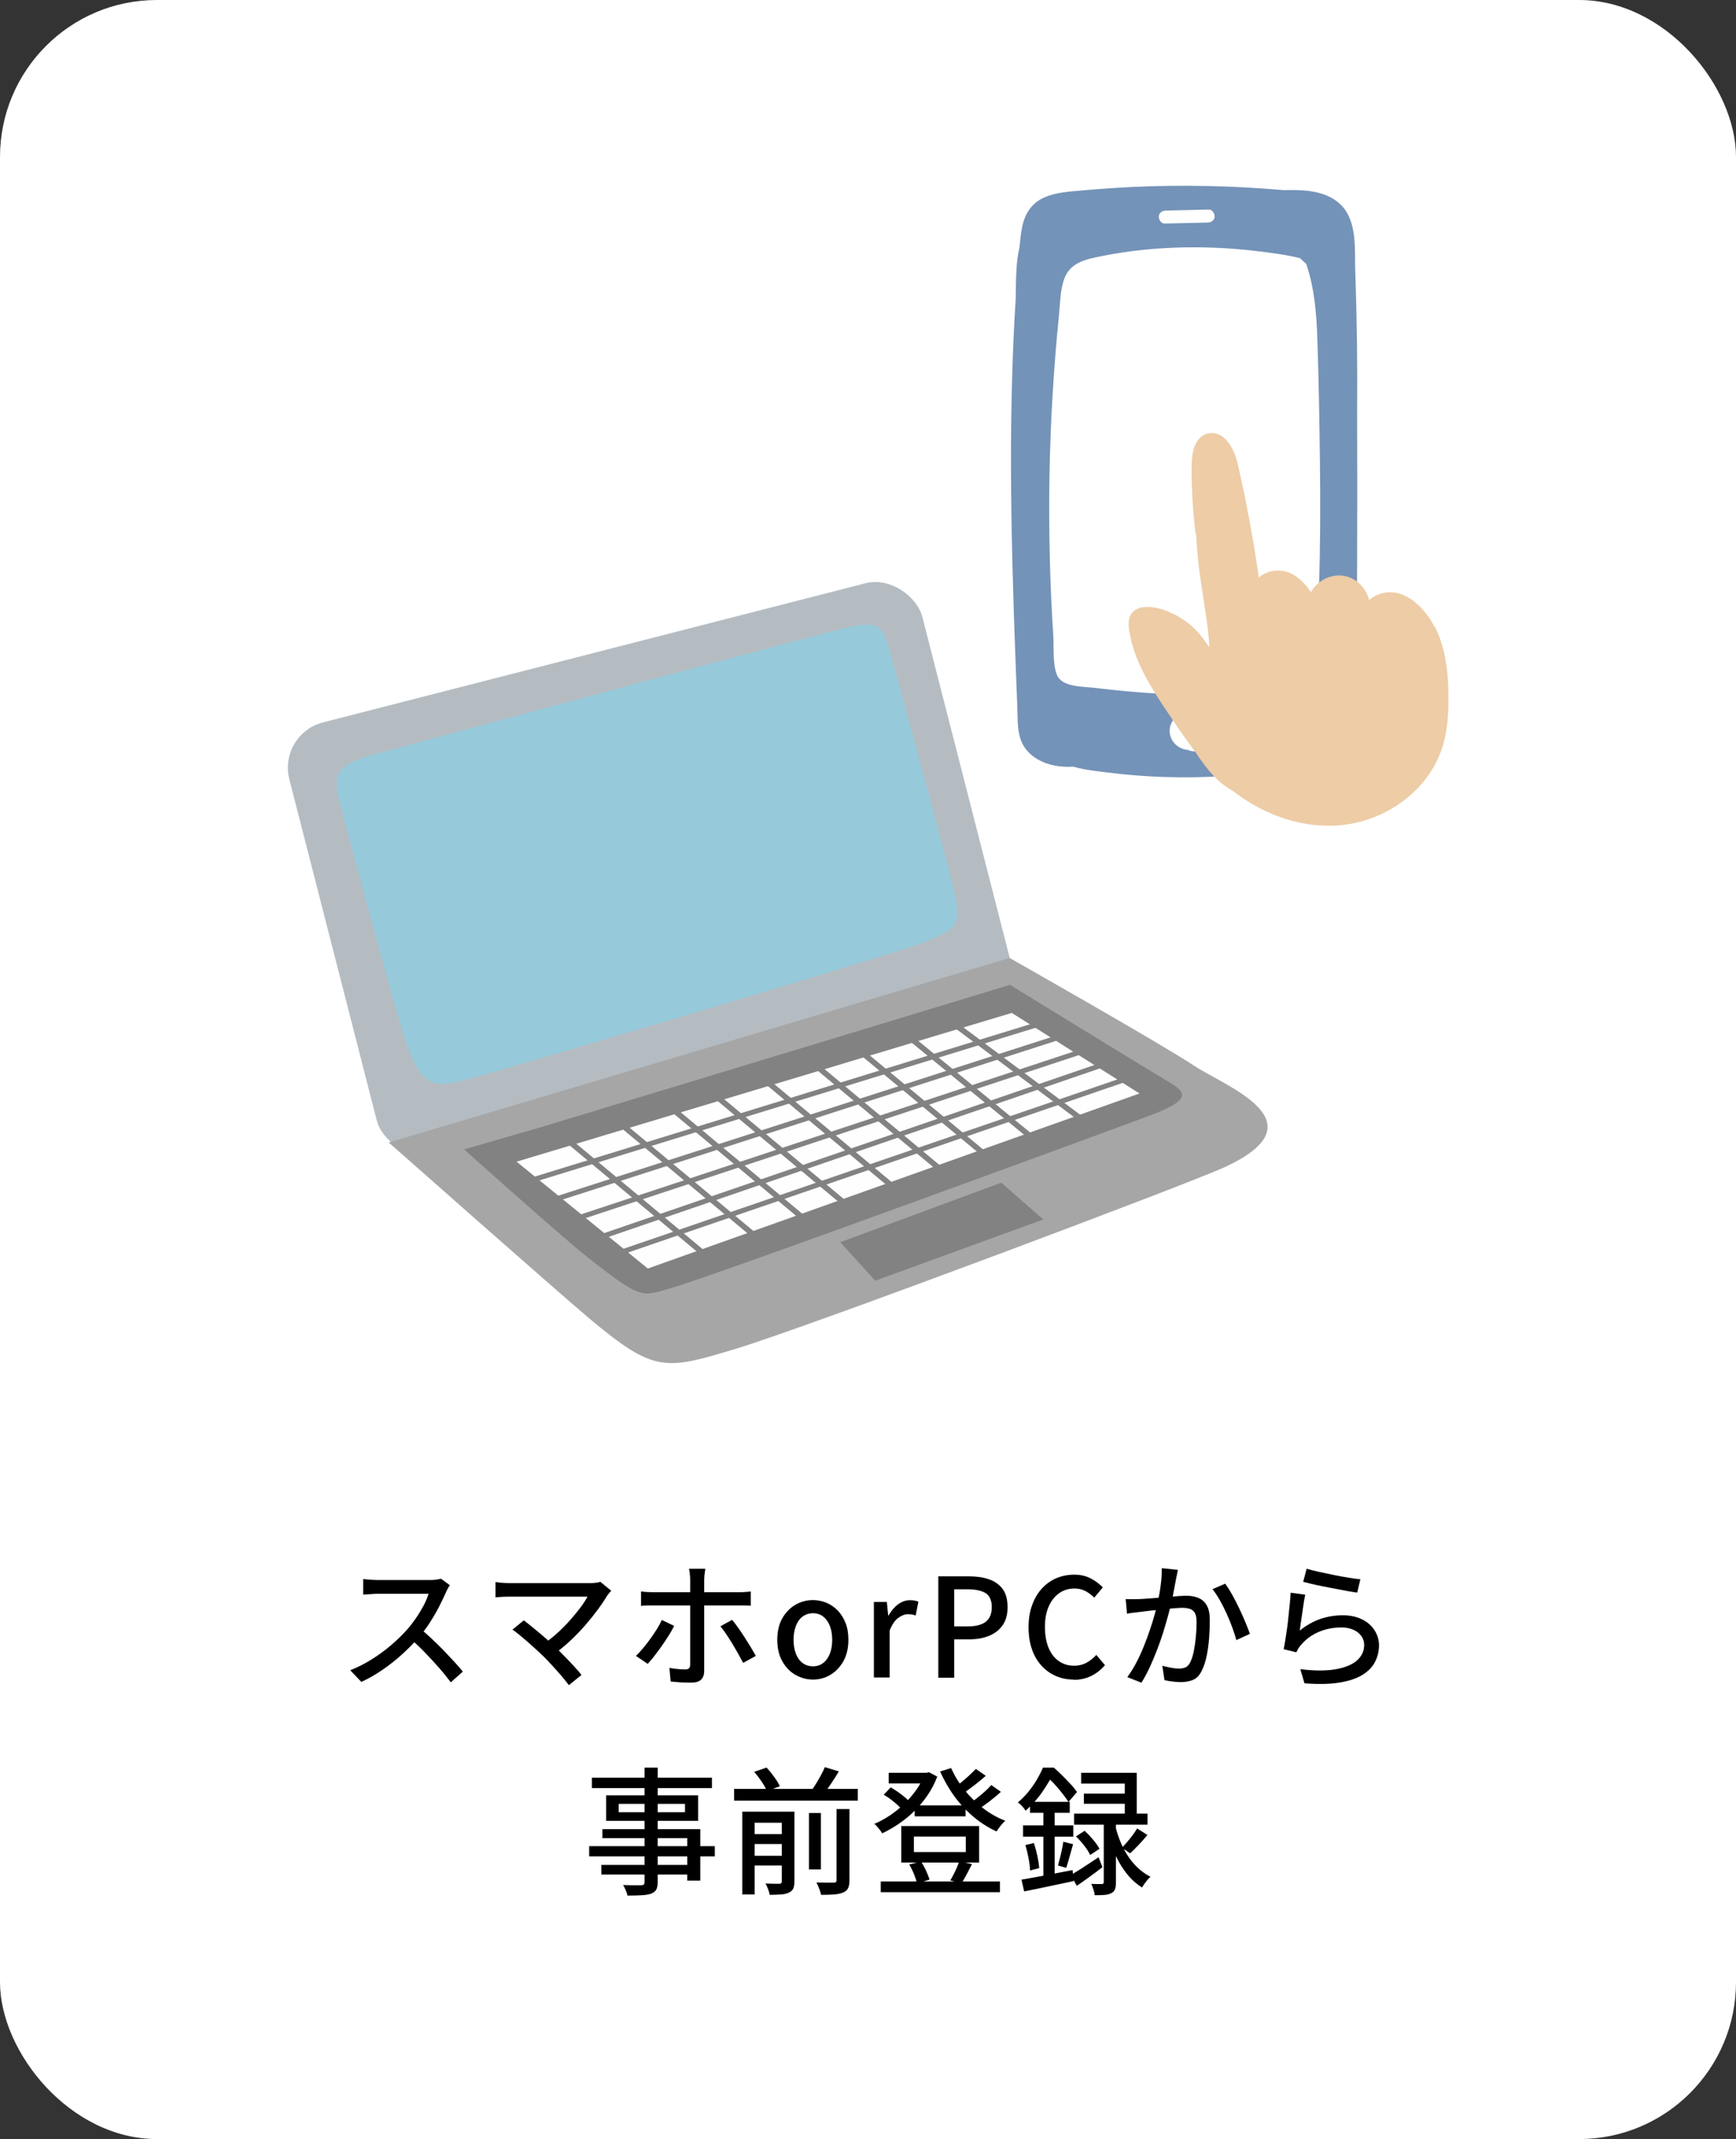 <?xml version="1.0" encoding="UTF-8"?><svg id="_レイヤー_2" xmlns="http://www.w3.org/2000/svg" viewBox="0 0 177 218"><rect x="0" y="0" width="177" height="218" fill="#333333" stroke="none"/><defs><style>.cls-1{fill:#7493b8;}.cls-2{fill:#828282;}.cls-3{fill:#a6a6a6;}.cls-4{fill:#fff;}.cls-5{fill:#b4bcc2;}.cls-6{fill:#fefefe;}.cls-7{fill:#edcca6;}.cls-8{fill:#96cadb;}</style></defs><g id="_レイヤー_1-2"><rect class="cls-4" width="177" height="218" rx="16" ry="16"/><g id="_レイヤー_1-2"><path class="cls-1" d="M138.19,27.86c0-.16-.01-.33-.02-.48-.05-2.31.22-5.26-1.84-6.84-1.49-1.15-3.51-1.21-5.41-1.16-5.18-.45-10.38-.57-15.57-.32-1.63.08-3.26.19-4.89.34-1.37.12-2.82.18-4.09.77-1.25.58-1.94,1.74-2.17,3.06-.12.66-.2,1.33-.26,2-.34,1.43-.34,2.97-.37,4.43,0,.26,0,.51-.01.77-.36,5.66-.49,11.34-.48,17.02.01,6.53.21,13.07.45,19.6.06,1.64.13,3.29.19,4.93.06,1.41-.07,3.07.8,4.27.71.97,1.82,1.54,2.99,1.77.65.13,1.3.15,1.94.12,1.11.32,2.29.44,3.41.58,1.97.25,3.95.41,5.93.47,4.02.13,8.05-.14,12.02-.77.52-.08,1.04-.18,1.57-.29,2.02-.19,4.26-.53,5.26-2.38.51-.94.6-2.04.63-3.08.05-1.7.03-3.41.04-5.11.02-3.32.04-6.64.06-9.97.02-5.18.02-10.35,0-15.52.04-4.72-.02-9.45-.18-14.17h0Z"/><path class="cls-4" d="M123.23,21.36c-1.46.03-2.92.06-4.37.1-.35,0-.7.23-.71.61,0,.33.24.72.61.71,1.46-.03,2.92-.06,4.37-.1.35,0,.7-.23.71-.61,0-.33-.24-.72-.61-.71Z"/><path class="cls-4" d="M121.68,74.56h0s0,0,0,0h0s0,0,0,0h0Z"/><path class="cls-4" d="M107.33,40.1c.16-2.65.37-5.31.64-7.95.12-1.19.12-2.53.52-3.68.49-1.41,1.66-1.9,3.07-2.21,5.34-1.17,10.99-1.32,16.41-.69,1.52.18,3.08.37,4.57.74,0,0,0,0,.01,0,.03.03.05.06.09.09.18.16.36.33.54.49.85,2.49,1.06,5.17,1.14,7.81.14,4.2.21,8.4.26,12.6.05,4.2.04,8.39-.1,12.58-.07,2.1-.17,4.19-.31,6.28-.04.67.04,2.18-.19,3.42-.22.34-.53.62-.99.78-1.29.46-2.93.34-4.28.4-5.68.26-11.37.04-17.01-.65-1.24-.15-3.43-.05-3.94-1.34-.46-1.17-.29-2.8-.37-4.03-.18-2.74-.3-5.47-.36-8.22-.13-5.48-.03-10.97.3-16.44h0Z"/><path class="cls-4" d="M123.38,74.48c-.02-.14-.06-.27-.11-.39-.03-.14-.09-.28-.18-.41-.02-.03-.05-.06-.07-.09-.15-.37-.42-.68-.8-.85-.14-.07-.29-.11-.43-.14-.18-.06-.38-.1-.57-.1-.98-.01-1.82.81-1.95,1.75-.13.97.53,1.85,1.46,2.11.11.03.22.05.33.06.21.08.43.14.63.15.56.04,1.07-.24,1.4-.68.3-.4.37-.93.3-1.42h0Z"/><path class="cls-7" d="M146.27,63.9c-1.07-2.13-3.46-4.44-6.01-3.19-.24.12-.46.27-.66.46-.3-1.24-1.34-2.3-2.62-2.49-1.33-.2-2.67.51-3.32,1.66-.7-1.02-1.64-1.97-2.89-2.16-.86-.13-1.8.1-2.42.69-.36-2.48-.77-4.95-1.26-7.41-.27-1.38-.57-2.75-.88-4.12-.22-.94-.59-1.93-1.3-2.62-.64-.62-1.6-.82-2.35-.27-.79.57-.99,1.63-1.04,2.54-.07,1.31,0,2.63.07,3.94.06,1.09.15,2.17.28,3.26.03.13.07.26.1.4.1,2.91.66,5.75,1.06,8.62.13.92.23,1.84.28,2.76-.1-.14-.21-.28-.31-.42-.75-1.17-1.81-2.16-3.04-2.82-1-.53-2.28-1-3.43-.85-.64.08-1.18.45-1.37,1.08-.19.62-.03,1.32.09,1.93.59,2.84,2.2,5.33,3.79,7.7.91,1.35,1.82,2.71,2.81,4,.56.87,1.17,1.71,1.88,2.47.6.64,1.27,1.15,2.02,1.58,3.77,2.93,8.83,4.4,13.48,2.95,2.29-.72,4.42-2.09,5.94-3.97.76-.93,1.36-1.98,1.77-3.11.52-1.44.69-2.98.73-4.5.07-2.73-.12-5.64-1.36-8.12h0Z"/><rect class="cls-5" x="32.91" y="65.82" width="66.63" height="45.41" rx="4.77" ry="4.77" transform="translate(-19.91 19.22) rotate(-14.38)"/><path class="cls-3" d="M39.64,116.43l63.3-18.8s15.55,8.81,18.76,10.95c3.21,2.14,13.2,5.71,3.21,10.35-3.69,1.71-42.82,16.41-49.95,18.55-7.14,2.14-8.21,2.5-14.99-3.21-3.29-2.77-20.34-17.84-20.34-17.84h0Z"/><path class="cls-8" d="M34.59,81.58c-.71-2.85-.12-3.69,3.81-4.76,3.92-1.07,45.2-12.25,48.41-12.96,3.21-.71,3.33.48,4.04,2.97.71,2.5,5.85,21.49,6.42,23.97.83,3.57.24,3.86-2.85,5.17-2.2.93-43.53,13.2-46.39,13.92-2.85.71-4.64,1.55-6.3-2.74-1.27-3.28-7.14-25.57-7.14-25.57h0Z"/><path class="cls-2" d="M55.34,114.82l47.64-14.45s13.92,8.56,16.06,9.81c2.14,1.25,2.32,1.96-1.96,3.57-3.07,1.15-44.12,16.22-48.53,17.48-3.07.88-2.98,1.37-8.56-3.03-2.8-2.21-12.67-11.06-12.67-11.06l8.03-2.32Z"/><polygon class="cls-2" points="85.67 126.6 102.09 120.53 106.37 124.28 89.24 130.52 85.67 126.6"/><polygon class="cls-6" points="52.67 118.39 103.16 103.23 116.18 111.44 66.05 129.28 52.67 118.39"/><rect class="cls-2" x="52.54" y="112" width="55.51" height=".51" transform="translate(-29.44 28.55) rotate(-17.09)"/><rect class="cls-2" x="54.33" y="113.78" width="55.51" height=".51" transform="translate(-30.96 30.59) rotate(-17.82)"/><rect class="cls-2" x="56.18" y="115.62" width="55.51" height=".51" transform="translate(-32.11 32.17) rotate(-18.28)"/><rect class="cls-2" x="57.86" y="117.06" width="57.8" height=".51" transform="translate(-33.35 34.47) rotate(-18.92)"/><rect class="cls-2" x="59.68" y="118.71" width="57.8" height=".51" transform="translate(-33.79 35.15) rotate(-18.92)"/><rect class="cls-2" x="64.04" y="112.14" width=".57" height="18.85" transform="translate(-70.24 93.1) rotate(-50.17)"/><rect class="cls-2" x="69.15" y="110.24" width=".57" height="18.85" transform="translate(-66.94 96.34) rotate(-50.17)"/><rect class="cls-2" x="74.57" y="108.84" width=".57" height="18.85" transform="translate(-63.92 100) rotate(-50.17)"/><rect class="cls-2" x="78.67" y="107.23" width=".57" height="18.85" transform="translate(-61.21 102.57) rotate(-50.17)"/><rect class="cls-2" x="84.02" y="105.9" width=".57" height="18.85" transform="translate(-58.26 106.2) rotate(-50.17)"/><rect class="cls-2" x="88.84" y="104.11" width=".57" height="18.85" transform="translate(-55.16 109.26) rotate(-50.17)"/><rect class="cls-2" x="93.71" y="102.91" width=".57" height="18.85" transform="translate(-52.48 112.95) rotate(-50.32)"/><rect class="cls-2" x="98.99" y="102.8" width=".57" height="16.54" transform="translate(-49.56 117.54) rotate(-50.7)"/><rect class="cls-2" x="103.36" y="100.84" width=".57" height="16.54" transform="translate(-45.81 126.79) rotate(-53.22)"/></g><path d="M45.88,161.55c-.06.07-.13.17-.21.32s-.15.28-.2.41c-.2.45-.44.95-.72,1.5-.29.55-.61,1.1-.97,1.65s-.73,1.04-1.13,1.49c-.51.59-1.08,1.16-1.7,1.72-.62.56-1.28,1.08-1.97,1.55-.69.47-1.4.88-2.14,1.22l-1.13-1.19c.76-.3,1.49-.67,2.19-1.11.7-.44,1.36-.92,1.97-1.44.61-.52,1.14-1.04,1.6-1.55.32-.35.62-.75.92-1.18s.56-.87.8-1.31c.23-.44.4-.84.5-1.2h-5.14c-.18,0-.37,0-.58.02-.21.01-.4.03-.57.04-.17.01-.3.02-.37.02v-1.58c.09,0,.23.02.42.04.19.01.38.03.59.04.21.01.38.02.52.02h5.19c.26,0,.5-.01.71-.04.21-.03.38-.06.5-.1l.91.67ZM42.85,165.98c.37.31.77.65,1.18,1.04s.81.78,1.2,1.18c.39.41.76.8,1.1,1.17.34.37.63.7.86.99l-1.23,1.09c-.35-.47-.74-.96-1.19-1.47-.45-.51-.92-1.03-1.43-1.55-.5-.52-1.01-1-1.51-1.45l1.02-1.01Z"/><path d="M62.32,162.12c-.07.08-.15.17-.22.25-.07.08-.13.16-.19.24-.26.44-.58.92-.96,1.43-.38.51-.8,1.04-1.26,1.57-.46.53-.96,1.05-1.5,1.56s-1.1.97-1.69,1.39l-1.11-.99c.52-.36,1.02-.76,1.48-1.18s.89-.86,1.28-1.3c.39-.44.74-.87,1.04-1.27s.54-.77.71-1.1h-7.87c-.19,0-.38,0-.57.01-.2,0-.38.02-.54.03-.16,0-.3.02-.4.04v-1.57c.13.02.28.04.46.06.17.02.35.03.54.04.19,0,.36.01.52.01h8.09c.47,0,.83-.04,1.08-.13l1.11.91ZM55.39,168.79c-.21-.21-.46-.44-.73-.69s-.56-.51-.86-.77c-.3-.26-.58-.5-.85-.72-.27-.22-.5-.4-.7-.53l1.15-.94c.18.12.39.29.65.5.26.21.54.44.84.69.3.25.61.51.91.78.3.27.59.53.85.77.3.3.61.62.94.95s.64.67.94.99c.3.32.55.61.76.88l-1.29,1.04c-.19-.25-.42-.55-.71-.89-.29-.34-.6-.69-.93-1.05-.33-.36-.65-.69-.95-1Z"/><path d="M68.73,165.71c-.15.31-.34.64-.56.99-.22.35-.46.71-.72,1.08-.26.36-.51.7-.75,1.01-.24.31-.46.57-.66.78l-1.2-.81c.23-.22.47-.48.72-.78.25-.29.49-.61.73-.94s.47-.66.67-.99c.21-.33.38-.65.52-.95l1.25.6ZM65.36,162.19c.21.03.41.05.62.06s.42.02.64.02h8.69c.18,0,.39,0,.62-.02s.45-.03.62-.05v1.44c-.2,0-.41-.02-.63-.02-.22,0-.42,0-.6,0h-8.69c-.21,0-.43,0-.65,0s-.43.02-.62.04v-1.47ZM71.91,159.88c0,.07-.02.17-.04.3-.02.14-.04.28-.05.42-.01.14-.02.27-.02.38v9.3c0,.38-.1.68-.31.89s-.54.31-1,.31c-.21,0-.45,0-.69-.01-.25,0-.49-.02-.73-.04-.24-.02-.47-.04-.69-.06l-.13-1.39c.31.06.6.1.89.12.28.02.52.04.71.04s.32-.04.4-.12c.08-.08.12-.21.12-.4,0-.1,0-.31,0-.61,0-.3,0-.66,0-1.07v-6.97c0-.16-.01-.35-.04-.58s-.05-.4-.08-.51h1.65ZM74.65,165.09c.19.22.39.49.61.8.22.31.44.64.67.99.22.35.43.69.63,1.01.2.33.36.62.5.87l-1.29.71c-.15-.29-.32-.6-.51-.94-.19-.34-.39-.68-.6-1.03-.21-.34-.42-.67-.63-.98-.21-.31-.4-.57-.58-.78l1.2-.66Z"/><path d="M82.89,171.17c-.63,0-1.23-.16-1.79-.48s-1-.78-1.34-1.39c-.34-.6-.51-1.33-.51-2.18s.17-1.59.51-2.19c.34-.6.79-1.06,1.34-1.38s1.15-.48,1.79-.48c.47,0,.92.09,1.36.27.44.18.83.45,1.16.79.34.35.6.77.8,1.27.2.5.29,1.07.29,1.72,0,.85-.17,1.57-.51,2.18-.34.6-.78,1.06-1.33,1.39s-1.14.48-1.77.48ZM82.89,169.82c.4,0,.75-.11,1.04-.34.29-.22.52-.54.68-.94.16-.41.24-.88.24-1.42s-.08-1.02-.24-1.42c-.16-.41-.39-.72-.68-.95s-.64-.34-1.04-.34-.76.12-1.06.34-.52.55-.68.95c-.16.41-.24.88-.24,1.42s.08,1.01.24,1.42c.16.41.38.72.68.94.29.22.65.34,1.06.34Z"/><path d="M89.1,170.97v-7.71h1.32l.14,1.39h.03c.28-.49.61-.88.99-1.16.38-.27.78-.41,1.2-.41.19,0,.35.01.48.04.13.03.26.06.38.11l-.28,1.41c-.14-.05-.27-.08-.38-.1-.11-.02-.25-.03-.41-.03-.31,0-.63.12-.98.37s-.64.68-.88,1.29v4.79h-1.61Z"/><path d="M95.67,170.97v-10.32h3.12c.77,0,1.46.1,2.04.3.59.2,1.05.53,1.39.98.34.45.51,1.07.51,1.86s-.17,1.36-.5,1.84-.8.84-1.38,1.08c-.58.24-1.25.36-2.01.36h-1.55v3.91h-1.62ZM97.29,165.75h1.41c.81,0,1.42-.16,1.82-.48s.6-.81.6-1.48-.21-1.17-.63-1.43c-.42-.26-1.04-.39-1.86-.39h-1.34v3.78Z"/><path d="M109.46,171.17c-.64,0-1.24-.12-1.8-.36-.56-.24-1.04-.59-1.46-1.04-.42-.46-.75-1.01-.98-1.67s-.35-1.41-.35-2.26.12-1.59.36-2.25c.24-.66.57-1.23.99-1.69s.91-.81,1.48-1.06c.57-.24,1.18-.36,1.83-.36s1.2.13,1.69.39c.49.26.9.57,1.22.91l-.87,1.04c-.27-.27-.57-.49-.9-.67-.33-.17-.7-.26-1.11-.26-.6,0-1.12.16-1.57.48-.45.32-.81.77-1.06,1.34-.26.58-.39,1.27-.39,2.09s.12,1.51.36,2.11c.24.59.59,1.05,1.04,1.37.45.32.98.48,1.58.48.47,0,.88-.1,1.25-.3.37-.2.71-.47,1.01-.8l.88,1.04c-.42.49-.89.86-1.42,1.11-.53.26-1.13.39-1.8.39Z"/><path d="M114.78,162.97c.23,0,.46.01.68.01s.45,0,.68-.01c.22,0,.5-.03.83-.05.33-.02.68-.05,1.06-.08.38-.03.76-.07,1.13-.1.38-.03.73-.06,1.04-.08.32-.02.57-.03.77-.03.46,0,.86.07,1.22.22.35.15.64.4.85.76.21.36.31.87.31,1.53,0,.55-.02,1.15-.07,1.79-.05.64-.13,1.25-.25,1.83s-.28,1.07-.48,1.46c-.22.49-.52.81-.88.97-.36.16-.79.24-1.28.24-.26,0-.55-.02-.85-.06s-.58-.08-.81-.14l-.22-1.46c.19.05.39.09.61.14.22.05.43.08.62.11.2.02.35.03.48.03.25,0,.47-.04.67-.13.19-.09.35-.27.48-.54.14-.29.26-.66.35-1.12.09-.46.16-.95.21-1.47.05-.52.07-1.03.07-1.51,0-.41-.06-.71-.18-.91-.12-.2-.28-.33-.5-.4-.21-.07-.47-.11-.76-.11-.22,0-.53.02-.92.05-.39.03-.8.07-1.24.12-.44.05-.84.09-1.22.13-.37.04-.67.08-.88.11-.18.02-.4.05-.68.08s-.51.07-.71.11l-.14-1.51ZM120.1,159.99c-.03.14-.06.3-.1.48-.04.18-.07.34-.1.49-.04.19-.08.42-.13.69-.05.28-.1.56-.16.85-.06.29-.12.58-.18.85-.09.39-.21.84-.35,1.36s-.3,1.06-.48,1.64c-.18.58-.39,1.18-.62,1.78s-.48,1.19-.74,1.76c-.27.57-.55,1.11-.86,1.6l-1.44-.57c.33-.44.63-.93.91-1.46.28-.54.54-1.09.77-1.67.23-.57.44-1.14.63-1.7.19-.56.35-1.08.48-1.56.14-.48.24-.89.31-1.24.13-.6.24-1.19.31-1.79.08-.6.11-1.16.1-1.68l1.64.17ZM124.93,161.41c.21.29.44.65.69,1.09s.48.91.72,1.4c.24.5.45.97.64,1.43.19.46.34.85.46,1.18l-1.39.64c-.09-.37-.23-.79-.4-1.27-.17-.47-.37-.95-.59-1.44-.22-.48-.45-.94-.7-1.38-.25-.43-.49-.8-.74-1.1l1.3-.56Z"/><path d="M133.08,162.53c-.05.21-.1.49-.15.81s-.1.67-.15,1.02c-.05.36-.1.69-.15,1.02-.05.32-.08.59-.11.8.65-.53,1.35-.92,2.08-1.18.73-.25,1.5-.38,2.29-.38s1.42.14,1.97.41.98.64,1.28,1.11.46.97.46,1.53c0,.62-.14,1.2-.42,1.73-.28.53-.72.97-1.33,1.33-.61.36-1.39.61-2.36.76s-2.13.17-3.49.06l-.42-1.44c1.44.18,2.64.18,3.6.01.97-.17,1.69-.47,2.18-.9.48-.43.73-.96.73-1.58,0-.34-.1-.65-.3-.92-.2-.27-.47-.48-.82-.63-.35-.15-.74-.23-1.19-.23-.86,0-1.65.16-2.36.47-.71.31-1.3.75-1.77,1.31-.12.14-.22.27-.29.39-.07.12-.13.24-.19.36l-1.29-.31c.06-.26.11-.58.17-.95.06-.37.12-.76.18-1.19.06-.42.11-.85.15-1.29.05-.43.09-.85.13-1.26.04-.41.07-.76.08-1.07l1.48.2ZM133.2,159.87c.32.09.72.2,1.22.31s1.01.22,1.55.33c.54.11,1.05.2,1.54.28.49.08.88.13,1.19.16l-.32,1.36c-.28-.04-.61-.09-.99-.16s-.79-.15-1.23-.23-.87-.17-1.29-.25-.81-.17-1.15-.25c-.35-.08-.63-.15-.85-.21l.35-1.33Z"/><path d="M60.07,188.15h12.81v1.04h-12.81v-1.04ZM60.35,181.17h12.24v1.06h-12.24v-1.06ZM61.31,190.06h9.46v.98h-9.46v-.98ZM61.42,186.41h9.98v5.25h-1.33v-4.33h-8.65v-.92ZM61.8,182.97h9.38v2.6h-9.38v-2.6ZM63.08,183.84v.85h6.76v-.85h-6.76ZM65.72,180.15h1.34v11.63c0,.35-.05.62-.15.8-.1.18-.28.31-.52.41-.24.08-.56.14-.94.16s-.87.04-1.47.04c-.03-.16-.09-.34-.18-.55s-.18-.38-.27-.53c.26,0,.52.02.77.02s.48,0,.67,0c.2,0,.33,0,.41,0,.13,0,.22-.04.27-.08.05-.05.07-.14.07-.27v-11.62Z"/><path d="M74.85,182.31h12.61v1.2h-12.61v-1.2ZM75.68,184.63h4.42v1.13h-3.16v7.31h-1.26v-8.44ZM76.39,186.92h3.79v1.01h-3.79v-1.01ZM76.39,189.13h3.79v.99h-3.79v-.99ZM76.91,180.57l1.25-.43c.26.28.52.6.78.96.26.36.45.67.57.95l-1.32.48c-.1-.26-.28-.58-.52-.94-.25-.37-.5-.7-.76-1ZM79.71,184.63h1.29v7.11c0,.31-.04.55-.12.73-.08.18-.23.31-.44.41-.21.1-.48.17-.8.19s-.7.04-1.16.04c-.03-.17-.08-.36-.17-.59s-.17-.41-.27-.56c.32,0,.61.02.88.02s.45,0,.55,0,.16-.03.19-.06c.03-.03.05-.09.05-.17v-7.1ZM82.48,184.77h1.22v5.75h-1.22v-5.75ZM84.1,180.1l1.43.43c-.27.45-.55.89-.85,1.33-.29.44-.57.82-.83,1.13l-1.18-.42c.17-.22.34-.48.52-.77s.35-.58.51-.88c.16-.3.3-.57.4-.83ZM85.29,184.37h1.32v7.24c0,.36-.05.63-.14.82s-.26.34-.5.44c-.23.1-.54.17-.91.2-.37.03-.82.04-1.34.04-.04-.18-.1-.39-.2-.64-.09-.25-.19-.46-.28-.62.39,0,.76.02,1.09.02.34,0,.56,0,.67,0,.11,0,.19-.03.23-.06.04-.03.06-.1.06-.2v-7.22Z"/><path d="M94.25,180.67h.22l.24-.06.85.45c-.25.67-.58,1.3-.98,1.89-.4.59-.85,1.13-1.35,1.62-.5.49-1.03.92-1.59,1.3-.56.38-1.12.7-1.69.97-.08-.14-.2-.31-.36-.5s-.3-.35-.44-.47c.52-.21,1.04-.49,1.55-.83s1-.73,1.46-1.17c.46-.44.87-.91,1.23-1.41.36-.5.64-1.02.85-1.56v-.24ZM89.8,191.75h12.15v1.09h-12.15v-1.09ZM90.11,182.9l.71-.74c.23.13.47.28.71.45s.47.34.69.52c.21.18.38.34.5.5l-.74.8c-.19-.22-.46-.48-.82-.78s-.71-.54-1.06-.75ZM90.61,180.67h4.06v1.09h-4.06v-1.09ZM91.89,186.1h7.94v3.72h-7.94v-3.72ZM92.7,190.02l1.2-.31c.19.28.36.59.52.94.16.35.28.65.35.91l-1.27.38c-.06-.26-.16-.57-.31-.94s-.31-.69-.49-.98ZM93.18,187.17v1.58h5.29v-1.58h-5.29ZM93.26,183.99h5.19v1.12h-5.19v-1.12ZM96.98,180.19c.34.78.78,1.51,1.34,2.21.56.7,1.19,1.32,1.9,1.87.71.55,1.47.98,2.28,1.29-.1.08-.21.19-.32.32-.11.13-.22.26-.32.4-.1.13-.19.26-.25.37-.84-.38-1.62-.88-2.35-1.49s-1.38-1.31-1.95-2.09c-.57-.78-1.05-1.63-1.46-2.53l1.13-.35ZM97.81,189.67l1.29.31c-.19.36-.37.72-.55,1.06-.18.34-.35.63-.51.88l-1.15-.28c.11-.19.23-.39.34-.62.12-.22.23-.46.33-.69.1-.24.19-.46.25-.65ZM99.5,180.28l1.01.7c-.38.34-.79.67-1.23,1.01s-.83.62-1.2.85l-.8-.62c.23-.18.49-.38.76-.6.27-.22.53-.46.79-.69.26-.24.48-.46.67-.65ZM101.07,181.92l.98.69c-.37.35-.79.69-1.25,1.04-.46.35-.88.64-1.26.88l-.81-.62c.25-.18.52-.38.81-.6.29-.22.57-.46.84-.7.27-.24.5-.47.69-.69Z"/><path d="M106.32,180.15h.69v.27h.39v.34c-.27.53-.64,1.14-1.1,1.82-.46.68-1.04,1.33-1.73,1.96-.06-.09-.13-.2-.22-.31-.09-.11-.19-.22-.29-.31-.1-.1-.2-.18-.28-.23.41-.34.78-.72,1.11-1.13s.61-.82.85-1.23c.24-.42.44-.8.59-1.17ZM104.15,191.56c.45-.07.95-.16,1.52-.27.56-.1,1.16-.21,1.8-.34s1.26-.24,1.89-.36l.1,1.12c-.89.19-1.77.37-2.65.56-.88.19-1.68.35-2.39.49l-.27-1.2ZM104.31,186.03h5.12v1.15h-5.12v-1.15ZM104.54,188.04l.87-.21c.14.41.26.85.36,1.32.1.47.16.88.19,1.23l-.94.25c0-.35-.06-.77-.15-1.25s-.2-.93-.32-1.34ZM105.02,183.63h4.05v1.12h-4.05v-1.12ZM106.38,184.06h1.15v7.59l-1.15.2v-7.78ZM106.5,180.15h.95c.28.24.57.51.87.81s.58.59.85.88c.27.29.48.56.64.79l-.87,1.01c-.15-.23-.35-.51-.59-.82-.24-.31-.5-.62-.78-.93-.28-.31-.56-.57-.83-.8h-.24v-.94ZM108.42,187.7l.99.25c-.12.41-.24.84-.36,1.28-.12.44-.23.82-.34,1.13l-.84-.24c.06-.22.13-.48.2-.76.07-.28.14-.57.2-.87.07-.29.11-.56.14-.79ZM109.16,191.1c.36-.21.8-.47,1.3-.8.5-.33,1.01-.67,1.55-1.02l.39,1.01c-.43.34-.87.67-1.32.99-.45.33-.88.63-1.29.91l-.62-1.09ZM109.51,184.83h7.49v1.13h-7.49v-1.13ZM109.71,187.15l.88-.57c.29.27.58.58.87.92.29.34.5.65.64.92l-.95.63c-.12-.27-.32-.59-.6-.95s-.56-.67-.85-.95ZM110.23,180.67h5.67v4.8h-1.22v-3.7h-4.45v-1.11ZM110.51,182.79h4.86v1.04h-4.86v-1.04ZM112.55,185.38h1.23v6.45c0,.3-.03.53-.1.71-.07.17-.19.31-.38.4-.19.1-.42.16-.69.18-.28.02-.61.03-1,.03,0-.16-.05-.35-.12-.57-.07-.22-.14-.41-.22-.58.24,0,.46.01.67.01h.41c.07,0,.13-.03.15-.06.03-.03.04-.08.04-.15v-6.43ZM113.74,186.17c.1.44.25.9.44,1.39s.43.96.72,1.43c.29.47.63.9,1.03,1.29.4.39.85.72,1.37.99-.09.08-.19.18-.3.31s-.21.26-.31.4c-.1.14-.18.26-.25.38-.5-.32-.95-.69-1.33-1.13-.38-.44-.71-.91-.99-1.41-.28-.5-.51-1-.69-1.49-.19-.5-.34-.95-.45-1.37l.76-.78ZM115.95,186.35l1.04.66c-.27.33-.56.66-.88.99-.31.33-.6.62-.88.88l-.83-.57c.17-.18.35-.38.53-.59.19-.22.37-.45.55-.69.18-.24.33-.46.45-.67Z"/></g></svg>
